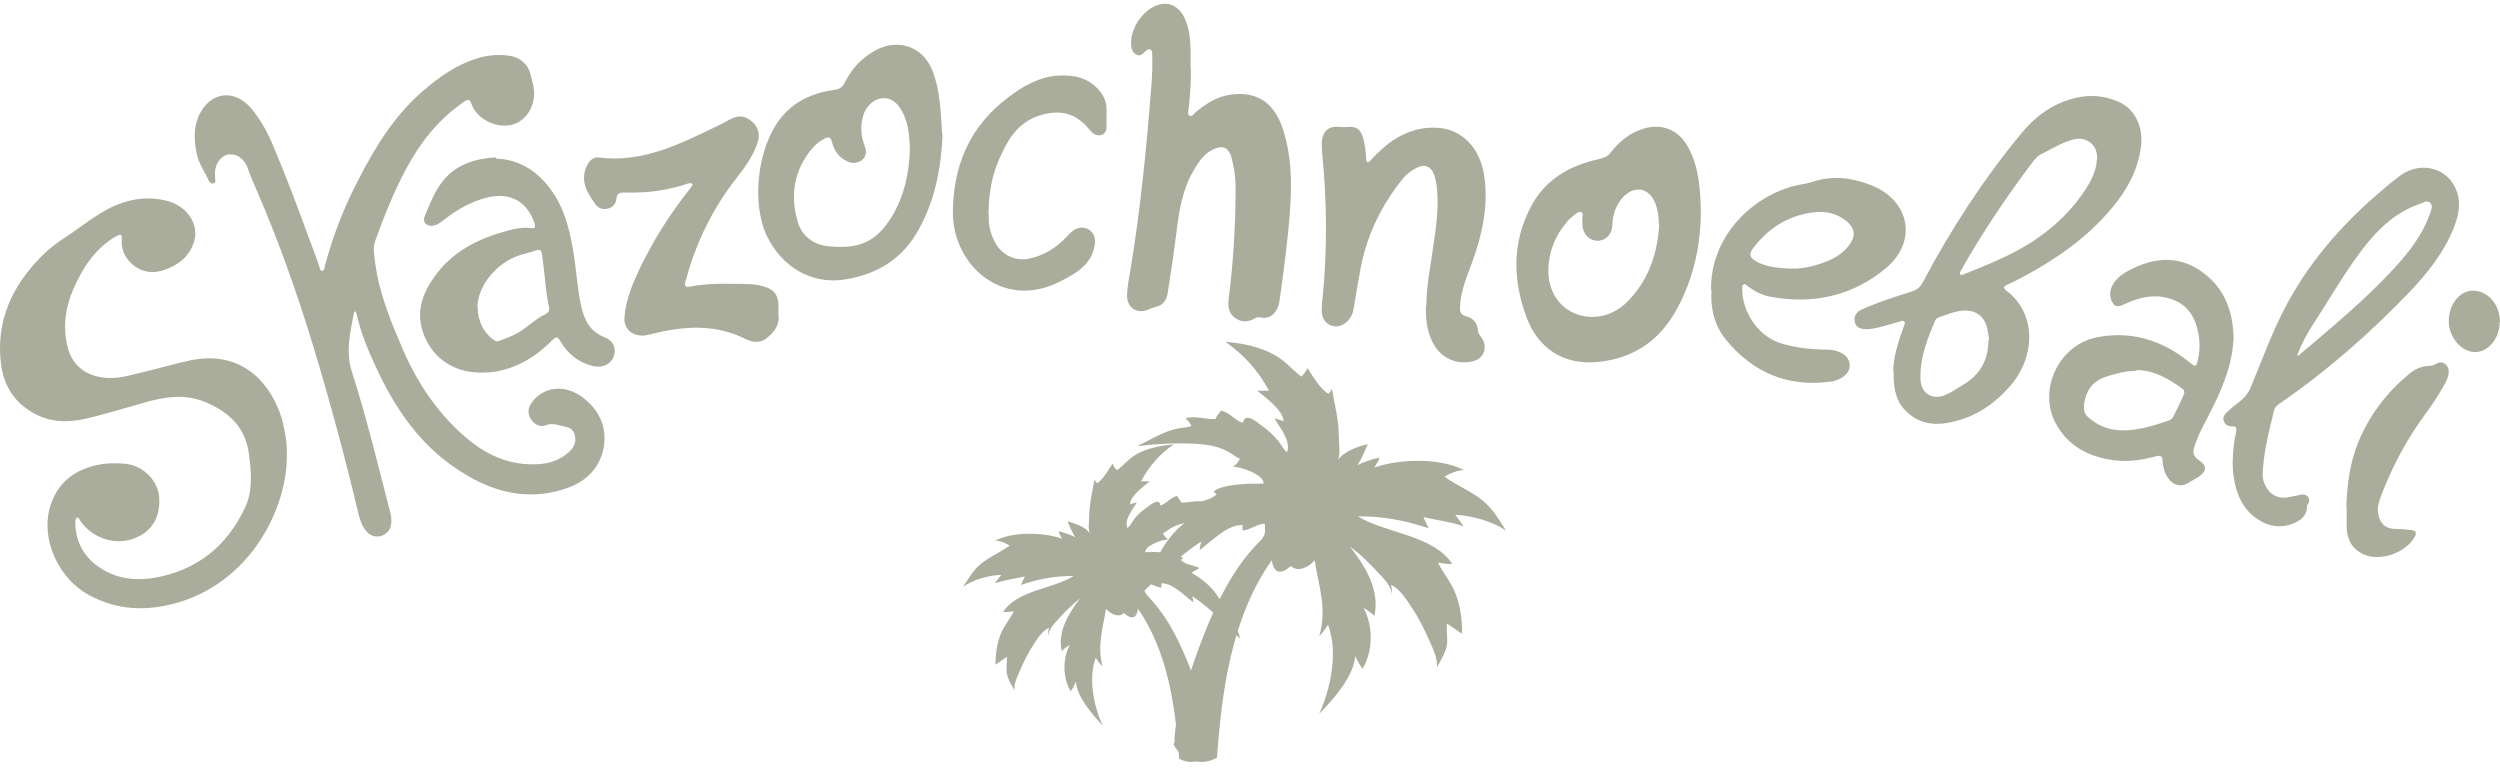 <?xml version="1.0" encoding="UTF-8"?> <svg xmlns="http://www.w3.org/2000/svg" width="244" height="75" viewBox="0 0 244 75" fill="none"><path d="M114.626 72.533C114.626 70.185 115.523 67.651 116.234 65.452C117.243 62.471 118.402 59.415 120.009 56.695C120.794 55.353 121.804 53.974 122.925 52.856C123.598 52.185 123.448 51.999 123.448 51.105C122.738 51.105 122.028 51.738 121.28 51.776C121.28 51.627 121.243 51.403 121.28 51.254C119.822 51.142 118.177 52.894 117.093 53.676C117.093 53.416 117.168 53.117 117.243 52.856C114.888 54.347 113.056 56.397 111 58.297C111 57.477 111.785 56.471 112.196 55.8C112.719 54.869 113.168 53.9 113.766 53.043C114.701 51.664 115.822 50.732 117.28 49.95C117.019 49.651 116.607 49.577 116.308 49.279C116.981 48.906 118.252 48.832 118.738 48.236C118.664 48.198 118.551 48.049 118.439 48.012C118.925 47.416 120.757 47.304 121.542 47.229C122.14 47.192 122.738 47.229 123.336 47.192C123.336 46.298 121.093 45.552 120.346 45.552C120.608 45.366 120.907 45.068 121.019 44.77C120.645 44.658 120.421 44.397 120.084 44.211C119.075 43.577 117.916 43.391 116.72 43.316C114.813 43.204 112.907 43.316 111 43.54C112.159 42.981 113.206 42.31 114.477 41.937C115.075 41.751 115.673 41.751 116.271 41.602C116.196 41.304 115.934 41.043 115.71 40.819C116.495 40.596 117.318 40.819 118.103 40.894C119 40.931 118.439 40.894 118.925 40.409C119.224 40.111 118.925 39.925 119.673 40.26C120.271 40.558 120.682 41.117 121.318 41.267C121.505 40.186 122.626 41.155 123.075 41.49C123.71 41.937 124.346 42.496 124.832 43.13C125.093 43.465 125.28 43.913 125.617 44.136C126.028 43.055 124.907 41.714 124.383 40.857C124.682 40.894 124.981 41.006 125.28 41.117C125.243 40.037 123.486 38.77 122.701 38.136C123.075 38.136 123.486 38.136 123.86 38.136C122.813 36.198 121.43 34.633 119.598 33.366C121.243 33.478 123.149 33.888 124.57 34.745C125.505 35.304 126.178 36.124 127 36.757C127.262 36.534 127.449 36.236 127.635 35.938C128.084 36.683 128.906 38.024 129.654 38.434C129.804 38.285 129.953 38.173 129.991 37.913C130.252 39.478 130.664 40.968 130.664 42.534C130.664 43.242 130.85 44.248 130.589 44.919C131 44.136 132.645 43.502 133.505 43.353C133.168 43.987 132.907 44.844 132.458 45.403C133.131 45.105 133.879 44.807 134.626 44.658C134.589 44.993 134.327 45.291 134.14 45.627C136.608 44.77 140.533 44.658 142.888 45.888C142.252 45.888 141.542 46.186 140.981 46.521C142.14 47.378 143.523 47.9 144.682 48.832C145.729 49.689 146.29 50.695 147 51.813C145.804 50.919 143.561 50.285 142.028 50.248C142.327 50.62 142.589 50.993 142.851 51.366C141.579 50.919 140.234 50.77 138.925 50.471C139.075 50.844 139.299 51.179 139.411 51.552C137.206 50.807 134.888 50.36 132.533 50.397C135.262 52.074 139.823 52.185 141.729 55.018C141.28 55.092 140.795 54.981 140.346 54.906C140.795 55.838 141.467 56.62 141.916 57.589C142.514 58.931 142.701 60.347 142.701 61.837C142.178 61.577 141.729 61.13 141.206 60.869C141.168 61.577 141.318 62.322 141.206 63.03C141.056 63.738 140.57 64.521 140.234 65.154C140.308 64.446 140.047 63.738 139.748 63.067C139.187 61.763 138.514 60.347 137.692 59.154C137.206 58.409 136.57 57.44 135.748 57.068C135.86 57.403 135.86 57.776 135.86 58.148C135.86 57.403 135.262 56.658 134.776 56.173C133.879 55.204 132.832 54.123 131.748 53.341C133.243 55.241 134.701 57.589 134.14 60.123C133.841 59.788 133.467 59.564 133.093 59.341C134.028 61.092 134.028 63.552 132.981 65.266C132.72 64.893 132.458 64.484 132.271 64.036C132.122 66.049 130.103 68.285 128.757 69.663C129.878 67.204 130.626 63.626 129.617 60.98C129.355 61.353 129.094 61.763 128.757 62.099C129.542 59.49 128.72 57.254 128.308 54.682C127.785 55.316 126.701 55.912 125.991 55.241C125.056 56.061 124.346 56.061 124.121 54.682C120.196 60.272 119.262 67.316 118.776 73.949C117.131 74.881 115.299 74.173 114.514 72.608" fill="#AAAD9B"></path><path d="M118.285 73.141C118.285 71.374 117.616 69.419 117.058 67.764C116.314 65.509 115.422 63.178 114.231 61.11C113.636 60.095 112.855 59.043 112.074 58.216C111.591 57.727 111.665 57.539 111.702 56.862C112.223 56.862 112.781 57.314 113.339 57.351C113.339 57.238 113.376 57.088 113.339 56.938C114.417 56.862 115.645 58.178 116.463 58.78C116.463 58.554 116.426 58.366 116.351 58.178C118.099 59.306 119.512 60.885 121 62.313C121 61.712 120.405 60.922 120.107 60.396C119.698 59.719 119.401 58.968 118.917 58.291C118.248 57.238 117.355 56.524 116.314 55.922C116.5 55.697 116.835 55.622 117.058 55.434C116.537 55.171 115.607 55.096 115.235 54.644C115.31 54.644 115.384 54.532 115.459 54.494C115.087 54.043 113.711 53.968 113.116 53.893C112.669 53.855 112.223 53.893 111.777 53.893C111.777 53.216 113.45 52.652 114.008 52.652C113.822 52.501 113.599 52.276 113.488 52.05C113.748 51.975 113.934 51.75 114.194 51.599C114.975 51.111 115.831 50.96 116.723 50.923C118.173 50.81 119.587 50.923 121 51.111C120.145 50.697 119.326 50.171 118.397 49.87C117.95 49.72 117.504 49.72 117.058 49.607C117.132 49.381 117.281 49.193 117.467 49.005C116.872 48.817 116.277 49.005 115.682 49.043C115.012 49.08 115.422 49.043 115.05 48.667C114.826 48.441 115.05 48.291 114.492 48.554C114.045 48.78 113.748 49.193 113.265 49.343C113.153 48.517 112.298 49.268 111.926 49.532C111.442 49.87 110.959 50.283 110.624 50.772C110.438 51.035 110.289 51.374 110.029 51.524C109.694 50.697 110.587 49.682 110.959 49.043C110.736 49.08 110.512 49.156 110.289 49.231C110.289 48.404 111.628 47.464 112.223 46.975C111.926 46.975 111.628 46.975 111.368 46.975C112.149 45.509 113.19 44.306 114.566 43.366C113.339 43.479 111.888 43.742 110.847 44.381C110.141 44.795 109.657 45.434 109.025 45.885C108.802 45.735 108.69 45.471 108.579 45.246C108.244 45.81 107.612 46.825 107.091 47.163C106.979 47.05 106.868 46.938 106.83 46.787C106.607 47.953 106.347 49.08 106.31 50.283C106.31 50.81 106.161 51.599 106.384 52.088C106.087 51.486 104.822 51.035 104.19 50.885C104.413 51.374 104.636 52.013 104.971 52.426C104.45 52.201 103.893 51.975 103.335 51.862C103.335 52.088 103.558 52.351 103.669 52.577C101.847 51.938 98.909 51.862 97.124 52.765C97.608 52.765 98.128 52.99 98.537 53.253C97.645 53.893 96.641 54.306 95.748 55.02C94.967 55.659 94.558 56.449 94 57.276C94.893 56.599 96.603 56.111 97.719 56.111C97.496 56.374 97.31 56.674 97.087 56.938C98.054 56.599 99.021 56.486 100.025 56.261C99.913 56.524 99.765 56.787 99.653 57.088C101.289 56.524 103.037 56.186 104.785 56.223C102.74 57.502 99.318 57.577 97.905 59.719C98.24 59.757 98.612 59.719 98.946 59.644C98.612 60.359 98.091 60.96 97.756 61.674C97.31 62.69 97.161 63.78 97.161 64.87C97.533 64.644 97.868 64.344 98.277 64.118C98.314 64.644 98.165 65.246 98.277 65.772C98.389 66.336 98.76 66.9 99.021 67.389C98.946 66.825 99.169 66.298 99.392 65.81C99.802 64.795 100.322 63.742 100.917 62.84C101.289 62.276 101.773 61.524 102.405 61.261C102.293 61.524 102.293 61.787 102.331 62.088C102.331 61.524 102.777 60.96 103.149 60.584C103.818 59.832 104.599 59.043 105.417 58.404C104.302 59.87 103.186 61.637 103.632 63.554C103.856 63.328 104.116 63.103 104.413 62.953C103.707 64.268 103.707 66.148 104.488 67.464C104.711 67.201 104.86 66.862 105.008 66.524C105.12 68.065 106.645 69.757 107.612 70.81C106.756 68.93 106.198 66.223 106.942 64.193C107.128 64.494 107.351 64.795 107.612 65.02C107.054 63.028 107.649 61.336 107.946 59.419C108.318 59.87 109.174 60.359 109.694 59.832C110.401 60.471 110.921 60.434 111.07 59.419C114.008 63.667 114.715 69.005 115.087 74.043C116.314 74.757 117.69 74.231 118.285 73.028" fill="#AAAD9B"></path><path d="M34.578 30.375C34.208 32.35 33.69 34.249 34.356 36.335C35.8 40.805 36.874 45.349 38.059 49.894C38.17 50.303 38.244 50.75 38.17 51.16C38.096 51.719 37.763 52.092 37.281 52.278C36.763 52.464 36.281 52.352 35.874 51.98C35.356 51.458 35.171 50.825 34.986 50.155C33.69 44.679 32.209 39.203 30.58 33.802C28.988 28.588 27.174 23.447 24.989 18.419C24.693 17.748 24.397 17.078 24.175 16.407C23.841 15.439 22.99 14.917 22.175 15.103C21.398 15.327 20.88 16.221 20.991 17.189C20.991 17.264 20.991 17.301 20.991 17.376C20.991 17.562 21.139 17.785 20.843 17.897C20.62 17.971 20.435 17.785 20.361 17.599C19.991 16.742 19.399 15.997 19.213 15.066C18.954 13.8 18.843 12.57 19.399 11.304C20.472 8.957 22.842 8.622 24.508 10.559C25.471 11.714 26.174 13.017 26.729 14.396C27.914 17.189 28.988 20.058 30.024 22.888C30.395 23.931 30.839 24.974 31.172 26.055C31.209 26.203 31.246 26.427 31.431 26.427C31.691 26.427 31.654 26.166 31.691 26.017C32.468 23.075 33.579 20.206 34.986 17.525C36.652 14.284 38.54 11.229 41.317 8.846C42.872 7.505 44.501 6.35 46.5 5.717C47.574 5.381 48.684 5.27 49.795 5.456C50.795 5.605 51.572 6.313 51.794 7.318C51.905 7.84 52.09 8.361 52.127 8.92C52.202 10.522 51.239 11.9 49.869 12.198C48.351 12.533 46.5 11.565 46.019 10.149C45.834 9.553 45.574 9.74 45.241 9.963C42.761 11.677 40.983 13.949 39.576 16.593C38.392 18.828 37.466 21.175 36.615 23.522C36.355 24.229 36.541 24.937 36.615 25.645C37.022 28.736 38.207 31.53 39.428 34.361C40.835 37.527 42.761 40.358 45.389 42.63C47.315 44.306 49.536 45.387 52.164 45.312C53.423 45.312 54.608 44.977 55.571 44.083C55.978 43.673 56.237 43.226 56.126 42.63C56.052 42.109 55.793 41.774 55.237 41.662C54.571 41.55 53.979 41.215 53.238 41.513C52.683 41.736 52.127 41.401 51.794 40.88C51.461 40.321 51.535 39.799 51.905 39.278C53.053 37.713 55.126 37.49 56.83 38.756C58.422 39.948 59.236 41.55 58.94 43.562C58.607 45.61 57.274 46.951 55.386 47.622C51.942 48.851 48.647 48.218 45.574 46.392C41.28 43.897 38.614 40.06 36.615 35.665C35.874 34.063 35.208 32.461 34.837 30.748C34.837 30.636 34.764 30.524 34.69 30.413C34.615 30.413 34.578 30.413 34.504 30.413" fill="#AAAD9B"></path><path d="M28 44.49C28 50.047 23.982 57.569 16.095 59.118C13.491 59.647 10.998 59.345 8.654 58.06C5.752 56.472 4.041 52.768 4.822 49.706C5.343 47.703 6.571 46.342 8.505 45.662C9.77 45.208 11.072 45.133 12.375 45.284C14.049 45.511 15.425 46.947 15.537 48.535C15.686 50.614 14.681 52.088 12.784 52.655C10.961 53.184 8.952 52.428 7.836 50.84C7.761 50.727 7.724 50.462 7.501 50.538C7.352 50.614 7.352 50.84 7.352 50.992C7.352 52.655 8.022 54.053 9.287 55.074C10.998 56.434 13.007 56.737 15.053 56.397C19.183 55.679 22.159 53.335 23.945 49.48C24.726 47.779 24.503 45.964 24.28 44.188C23.908 41.693 22.345 40.219 20.113 39.274C17.918 38.329 15.76 38.782 13.639 39.425C11.928 39.916 10.254 40.408 8.543 40.824C6.98 41.202 5.418 41.277 3.929 40.635C1.697 39.69 0.395 37.913 0.098 35.532C-0.423 31.336 1.176 27.896 4.078 24.986C4.86 24.192 5.715 23.587 6.645 22.982C7.65 22.302 8.617 21.546 9.659 20.904C11.705 19.618 13.937 18.976 16.355 19.618C18.215 20.11 19.443 21.849 18.96 23.512C18.513 25.099 17.285 25.968 15.797 26.422C14.57 26.762 13.416 26.422 12.561 25.439C12.04 24.835 11.816 24.116 11.891 23.323C11.891 22.869 11.816 22.831 11.407 23.02C9.324 24.192 8.096 26.082 7.166 28.199C6.385 29.975 6.124 31.828 6.571 33.755C6.98 35.569 8.245 36.628 10.105 36.855C11.556 37.044 12.895 36.552 14.235 36.25C15.723 35.91 17.174 35.456 18.662 35.154C23.201 34.247 26.065 36.855 27.33 40.332C27.553 40.937 27.702 41.58 27.814 42.26C27.963 42.978 28 43.734 28 44.49Z" fill="#AAAD9B"></path><path d="M184.776 36.243C184.776 34.942 185.249 33.417 185.796 31.892C185.832 31.743 186.014 31.558 185.832 31.372C185.686 31.223 185.504 31.372 185.322 31.409C184.485 31.632 183.647 31.93 182.773 32.078C182.518 32.115 182.263 32.153 182.008 32.115C181.535 32.115 181.134 31.93 181.025 31.409C180.916 30.888 181.171 30.479 181.608 30.256C182.227 29.959 182.846 29.735 183.502 29.475C184.521 29.103 185.577 28.768 186.633 28.434C187.106 28.285 187.398 28.025 187.653 27.578C190.384 22.409 193.552 17.537 197.266 13.037C198.686 11.29 200.47 10.025 202.655 9.542C204.075 9.207 205.459 9.356 206.806 9.951C208.372 10.657 209.21 12.368 208.955 14.339C208.664 16.608 207.608 18.504 206.224 20.178C203.857 23.078 200.834 25.198 197.594 26.946C197.048 27.244 196.465 27.541 195.882 27.802C195.554 27.95 195.482 28.099 195.809 28.359C198.759 30.553 198.722 34.793 196.174 37.694C194.753 39.33 193.042 40.52 190.966 41.078C189.073 41.599 187.288 41.524 185.832 39.925C185.104 39.107 184.776 38.028 184.812 36.169M204.694 15.529C204.694 14.711 204.403 14.041 203.675 13.707C203.056 13.409 202.437 13.558 201.818 13.781C200.871 14.116 199.997 14.674 199.087 15.12C198.832 15.269 198.65 15.492 198.431 15.752C195.882 19.136 193.515 22.632 191.44 26.314C191.367 26.462 191.221 26.611 191.294 26.76C191.44 26.946 191.622 26.76 191.768 26.723C192.933 26.277 194.098 25.793 195.227 25.273C198.286 23.897 200.98 22 203.019 19.248C203.82 18.132 204.585 16.979 204.658 15.529M194.134 33.231C194.098 32.897 194.062 32.562 193.989 32.227C193.734 30.851 192.824 30.182 191.44 30.33C190.675 30.405 189.983 30.739 189.255 30.963C189.109 31 188.964 31.111 188.891 31.26C188.09 33.082 187.398 34.904 187.434 36.913C187.434 38.363 188.563 39.107 189.874 38.549C190.529 38.252 191.148 37.843 191.731 37.471C193.297 36.504 194.062 35.091 194.062 33.231" fill="#AAAD9B"></path><path d="M116.236 6.719C116.236 8.001 116.164 9.284 116.02 10.529C116.02 10.793 115.84 11.133 116.092 11.284C116.344 11.435 116.524 11.095 116.705 10.944C117.713 10.114 118.758 9.435 120.055 9.246C122.541 8.869 124.27 9.926 125.134 12.378C126.071 15.095 126.107 17.887 125.891 20.716C125.675 23.622 125.279 26.489 124.882 29.356C124.702 30.526 123.982 31.205 123.009 30.979C122.793 30.941 122.613 30.979 122.433 31.092C121.784 31.469 121.136 31.469 120.523 31.017C119.911 30.564 119.839 29.922 119.911 29.206C120.379 25.584 120.595 21.961 120.595 18.302C120.595 17.321 120.451 16.34 120.199 15.396C119.875 14.189 119.118 14.189 118.218 14.68C117.425 15.132 116.921 15.887 116.452 16.717C115.408 18.528 115.083 20.528 114.831 22.603C114.579 24.602 114.291 26.602 113.967 28.602C113.859 29.319 113.498 29.809 112.778 29.96C112.526 30.036 112.274 30.111 112.057 30.224C110.904 30.677 109.932 29.998 110.004 28.715C110.04 27.847 110.22 27.017 110.364 26.149C111.337 20.226 111.913 14.264 112.382 8.265C112.454 7.322 112.49 6.341 112.454 5.36C112.454 5.172 112.454 4.908 112.274 4.832C112.057 4.757 111.913 4.908 111.769 5.021C111.517 5.285 111.265 5.549 110.904 5.323C110.544 5.134 110.4 4.757 110.4 4.342C110.292 2.681 111.697 0.757 113.246 0.418C114.255 0.191 115.155 0.72 115.66 1.851C116.056 2.757 116.164 3.7 116.2 4.681C116.2 5.36 116.2 6.039 116.2 6.719" fill="#AAAD9B"></path><path d="M166 20.605C166 23.841 165.323 27.229 163.557 30.353C161.903 33.289 159.384 34.982 156.001 35.321C152.655 35.66 150.136 34.079 148.971 30.917C147.655 27.342 147.58 23.766 149.347 20.303C150.738 17.556 153.143 16.163 156.076 15.523C156.527 15.41 156.903 15.297 157.203 14.883C157.993 13.867 158.97 13.039 160.211 12.625C162.091 11.948 163.82 12.625 164.759 14.357C165.774 16.201 165.962 18.271 166 20.642M161.903 21.922C161.903 21.207 161.827 20.567 161.602 19.965C161.038 18.309 159.497 18.008 158.331 19.325C158.181 19.513 158.031 19.701 157.918 19.927C157.542 20.567 157.391 21.244 157.354 21.997C157.354 22.863 156.715 23.465 155.963 23.503C155.211 23.503 154.61 23.013 154.459 22.148C154.422 21.884 154.459 21.621 154.422 21.357C154.422 21.131 154.572 20.868 154.347 20.718C154.083 20.567 153.895 20.83 153.707 20.943C153.444 21.131 153.219 21.32 153.031 21.546C151.79 22.938 151.151 24.557 151.114 26.401C151.114 27.417 151.377 28.358 151.941 29.186C153.482 31.332 156.602 31.52 158.632 29.638C160.85 27.53 161.752 24.858 161.94 21.959" fill="#AAAD9B"></path><path d="M217.909 45.004C217.946 44.026 218.02 43.086 218.244 42.146C218.318 41.769 218.244 41.581 217.872 41.619C217.499 41.619 217.202 41.506 217.053 41.13C216.904 40.754 217.09 40.491 217.351 40.227C217.76 39.851 218.207 39.475 218.653 39.137C219.137 38.761 219.472 38.309 219.695 37.745C220.812 35.075 221.779 32.329 223.156 29.772C225.389 25.597 228.44 22.062 232.013 18.978C232.757 18.339 233.539 17.662 234.32 17.097C236.33 15.668 238.935 16.421 239.754 18.602C240.237 19.881 239.94 21.122 239.456 22.325C238.488 24.695 236.925 26.65 235.176 28.493C231.306 32.517 227.138 36.203 222.523 39.362C222.263 39.55 222.002 39.738 221.928 40.115C221.519 41.882 221.035 43.65 220.886 45.493C220.812 46.132 220.774 46.809 221.109 47.411C221.519 48.276 222.375 48.727 223.305 48.539C223.752 48.464 224.198 48.351 224.607 48.276C224.868 48.238 225.091 48.276 225.277 48.502C225.426 48.727 225.389 48.953 225.277 49.178C225.24 49.254 225.128 49.329 225.166 49.404C225.166 50.42 224.459 50.833 223.714 51.134C222.821 51.473 221.928 51.435 221.035 51.059C219.249 50.232 218.393 48.727 218.058 46.847C217.946 46.245 217.909 45.681 217.909 45.079M224.235 34.736C224.235 34.736 224.384 34.699 224.421 34.624C227.622 31.916 230.86 29.245 233.725 26.124C235.176 24.544 236.479 22.852 237.186 20.783C237.298 20.445 237.484 20.069 237.186 19.805C236.888 19.505 236.553 19.768 236.218 19.881C233.65 20.746 231.864 22.588 230.301 24.695C228.627 26.951 227.212 29.433 225.687 31.765C225.091 32.706 224.57 33.646 224.198 34.736" fill="#AAAD9B"></path><path d="M139.21 29.871C139.21 27.865 139.648 25.898 139.903 23.93C140.158 22.19 140.413 20.412 140.267 18.633C140.231 18.141 140.158 17.649 140.012 17.158C139.721 16.25 139.064 15.947 138.225 16.401C137.788 16.628 137.35 16.931 137.022 17.309C134.944 19.844 133.485 22.72 132.829 26.011C132.574 27.336 132.355 28.698 132.136 30.022C132.063 30.552 131.881 31.006 131.48 31.384C131.006 31.8 130.495 31.989 129.875 31.762C129.292 31.498 129.036 31.006 129 30.4C129 29.871 129.036 29.379 129.109 28.849C129.547 24.195 129.511 19.541 129.036 14.887C129.036 14.585 129 14.32 129 14.017C129.036 12.806 129.656 12.239 130.823 12.39C131.042 12.39 131.297 12.428 131.516 12.39C132.391 12.315 132.792 12.617 133.047 13.487C133.23 14.131 133.303 14.812 133.339 15.493C133.339 15.606 133.339 15.796 133.485 15.833C133.631 15.833 133.704 15.72 133.777 15.644C134.543 14.812 135.345 14.055 136.293 13.487C137.496 12.769 138.809 12.39 140.231 12.466C142.674 12.579 144.461 14.433 144.862 17.158C145.299 20.147 144.643 22.947 143.658 25.671C143.221 26.844 142.747 27.979 142.565 29.19C142.528 29.492 142.492 29.795 142.492 30.098C142.492 30.476 142.637 30.741 143.039 30.854C143.731 31.006 144.169 31.46 144.242 32.216C144.242 32.519 144.461 32.746 144.606 32.973C145.226 33.843 144.862 34.979 143.804 35.243C142.091 35.697 140.45 34.865 139.721 33.2C139.283 32.178 139.137 31.271 139.173 29.757" fill="#AAAD9B"></path><path d="M92 13.144C91.85 16.416 91.248 19.797 89.404 22.849C87.825 25.459 85.342 26.856 82.332 27.297C79.135 27.738 76.314 26.047 74.847 23.032C73.304 19.797 73.944 14.394 76.163 11.563C77.517 9.872 79.323 9.063 81.43 8.769C81.956 8.696 82.219 8.512 82.445 8.071C83.122 6.71 84.1 5.644 85.455 4.909C87.712 3.696 90.119 4.578 91.022 6.931C91.774 8.879 91.812 10.938 91.962 13.181M88.802 14.651C88.802 13.916 88.727 13.181 88.615 12.445C88.464 11.747 88.201 11.048 87.787 10.46C87.034 9.357 85.718 9.284 84.815 10.276C84.552 10.57 84.364 10.901 84.251 11.269C83.95 12.298 84.025 13.291 84.401 14.283C84.589 14.761 84.589 15.276 84.1 15.643C83.574 16.011 83.047 15.974 82.483 15.643C81.768 15.239 81.392 14.614 81.204 13.879C81.091 13.328 80.79 13.328 80.376 13.585C79.963 13.805 79.586 14.1 79.285 14.467C77.48 16.599 77.103 19.062 77.856 21.636C78.232 22.996 79.323 23.841 80.752 24.025C83.799 24.356 85.492 23.657 87.034 21.158C88.238 19.172 88.727 16.967 88.802 14.651Z" fill="#AAAD9B"></path><path d="M48.44 15.479C50.59 15.555 52.324 16.61 53.644 18.345C55.002 20.116 55.529 22.152 55.907 24.264C56.246 26.149 56.321 28.071 56.736 29.919C57.038 31.238 57.566 32.331 58.961 32.897C59.903 33.274 60.167 33.99 59.903 34.782C59.639 35.536 58.81 35.951 57.867 35.724C56.472 35.385 55.416 34.556 54.7 33.312C54.436 32.859 54.323 32.822 53.908 33.199C51.985 35.121 49.722 36.403 46.894 36.365C44.179 36.365 42.03 34.82 41.238 32.294C40.635 30.371 41.238 28.637 42.369 27.053C44.104 24.565 46.668 23.283 49.496 22.529C50.288 22.303 51.08 22.152 51.872 22.265C52.211 22.303 52.286 22.152 52.173 21.813C51.457 19.626 49.722 18.722 47.498 19.287C45.876 19.702 44.481 20.531 43.161 21.587C42.859 21.813 42.52 22.039 42.105 22.039C41.578 22.039 41.238 21.662 41.427 21.172C42.219 19.249 42.935 17.289 44.933 16.233C45.989 15.668 47.083 15.442 48.365 15.366M46.63 30.032C46.63 31.351 47.233 32.557 48.289 33.236C48.478 33.349 48.629 33.349 48.817 33.236C49.421 33.01 50.024 32.784 50.552 32.482C51.457 31.954 52.211 31.163 53.154 30.71C53.531 30.522 53.681 30.333 53.568 29.881C53.38 29.014 53.267 28.147 53.191 27.242C53.116 26.413 53.003 25.621 52.89 24.791C52.852 24.414 52.664 24.301 52.286 24.452C51.759 24.64 51.193 24.754 50.627 24.942C48.403 25.696 46.63 27.92 46.593 29.994" fill="#AAAD9B"></path><path d="M75.976 30.174C75.976 30.174 75.976 30.44 75.976 30.667C76.126 31.692 75.563 32.413 74.85 32.982C74.212 33.513 73.499 33.437 72.785 33.096C69.858 31.616 66.818 31.806 63.74 32.565C63.402 32.64 63.064 32.754 62.726 32.754C61.563 32.754 60.812 31.995 60.962 30.819C61.112 29.112 61.788 27.594 62.501 26.076C63.815 23.383 65.391 20.879 67.23 18.564C67.305 18.488 67.343 18.413 67.418 18.299C67.493 18.185 67.681 18.071 67.531 17.919C67.418 17.805 67.268 17.919 67.118 17.919C66.404 18.185 65.692 18.337 64.978 18.488C63.627 18.754 62.238 18.83 60.887 18.792C60.474 18.792 60.249 18.868 60.174 19.323C60.136 19.816 59.874 20.196 59.386 20.348C58.86 20.499 58.41 20.348 58.11 19.93C57.322 18.83 56.608 17.692 57.246 16.25C57.509 15.681 57.884 15.301 58.485 15.377C62.839 15.908 66.517 13.973 70.233 12.19C70.646 12 71.059 11.735 71.472 11.545C72.26 11.204 72.86 11.355 73.499 11.963C74.099 12.569 74.174 13.214 73.911 14.011C73.461 15.301 72.673 16.364 71.847 17.426C69.595 20.309 67.981 23.573 67.005 27.101C67.005 27.215 66.93 27.329 66.893 27.48C66.78 27.86 66.893 28.087 67.343 27.974C68.919 27.67 70.496 27.67 72.072 27.708C72.898 27.708 73.761 27.708 74.587 27.974C75.638 28.277 76.051 28.922 75.976 30.174Z" fill="#AAAD9B"></path><path d="M217.963 33.322C217.888 35.196 217.143 37.338 216.137 39.404C215.466 40.819 214.646 42.12 214.161 43.612C213.975 44.186 214.087 44.568 214.608 44.913C215.428 45.448 215.391 45.984 214.608 46.519C214.236 46.749 213.826 46.978 213.453 47.208C212.782 47.552 212.037 47.323 211.589 46.634C211.254 46.137 211.105 45.601 211.068 44.989C211.068 44.53 210.844 44.415 210.434 44.53C208.906 44.951 207.34 45.142 205.775 44.836C203.502 44.415 201.675 43.344 200.557 41.164C198.954 37.912 200.967 33.704 204.582 32.939C207.937 32.25 210.993 33.169 213.677 35.349C214.31 35.846 214.347 35.846 214.534 35.043C214.795 33.857 214.683 32.709 214.31 31.6C213.789 30.07 212.708 29.305 211.217 28.999C209.912 28.769 208.72 29.075 207.527 29.611C207.08 29.802 206.558 30.108 206.259 29.649C205.924 29.19 205.85 28.578 206.11 27.966C206.446 27.277 207.005 26.818 207.639 26.474C210.322 24.982 213.006 24.867 215.428 26.933C217.106 28.348 218 30.414 218 33.245M208.533 36.191C207.49 36.191 206.521 36.459 205.551 36.764C204.172 37.223 203.502 38.218 203.39 39.672C203.39 40.093 203.464 40.399 203.762 40.666C204.694 41.546 205.812 41.967 207.042 42.005C208.645 42.044 210.173 41.546 211.664 41.049C211.888 40.972 212.037 40.819 212.149 40.59C212.484 39.94 212.819 39.251 213.118 38.562C213.229 38.294 213.229 38.103 212.969 37.912C211.627 36.956 210.21 36.114 208.496 36.114" fill="#AAAD9B"></path><path d="M167.002 28.291C166.888 22.984 171.294 18.753 175.928 17.974C176.27 17.937 176.574 17.825 176.878 17.751C178.853 17.083 180.79 17.343 182.651 18.085C186.45 19.607 187.171 23.615 184.018 26.213C180.79 28.885 176.954 29.739 172.776 28.959C171.978 28.811 171.256 28.44 170.61 27.957C170.459 27.846 170.345 27.66 170.155 27.772C170.003 27.883 170.041 28.106 170.041 28.291C170.041 30.11 171.332 32.819 173.991 33.562C175.282 33.933 176.574 34.081 177.903 34.118C178.397 34.118 178.891 34.118 179.385 34.304C179.992 34.526 180.448 34.898 180.524 35.529C180.6 36.197 180.182 36.642 179.612 36.939C179.347 37.087 179.043 37.199 178.739 37.236C174.523 37.83 171.104 36.382 168.483 33.19C167.306 31.78 166.926 30.036 167.04 28.328M174.789 26.213C175.472 26.25 176.156 26.139 176.802 25.99C178.207 25.619 179.574 25.137 180.486 23.912C181.132 23.058 181.056 22.316 180.258 21.611C179.309 20.831 178.207 20.572 176.992 20.72C174.485 21.054 172.548 22.279 171.066 24.283C170.724 24.765 170.762 25.062 171.218 25.396C171.408 25.508 171.636 25.656 171.864 25.73C172.776 26.102 173.763 26.176 174.751 26.213" fill="#AAAD9B"></path><path d="M96.51 20.927C96.436 21.748 96.621 22.793 97.175 23.764C97.877 24.958 99.207 25.555 100.537 25.219C101.904 24.921 103.049 24.212 104.01 23.204C104.232 22.98 104.453 22.718 104.712 22.532C105.229 22.121 105.857 22.121 106.338 22.457C106.855 22.831 106.966 23.39 106.818 24.062C106.448 25.891 105.008 26.675 103.567 27.422C97.951 30.37 93.037 25.928 93 20.815C93 16.224 94.626 12.342 98.394 9.505C99.872 8.386 101.424 7.49 103.308 7.378C104.823 7.303 106.19 7.565 107.261 8.796C107.741 9.356 108 9.953 108 10.662C108 11.222 108 11.82 108 12.38C108 12.715 107.889 13.014 107.52 13.163C107.187 13.275 106.892 13.163 106.633 12.977C106.485 12.827 106.338 12.678 106.227 12.529C104.897 10.961 103.345 10.662 101.387 11.297C99.281 12.006 98.357 13.649 97.544 15.477C96.805 17.12 96.51 18.837 96.473 20.927" fill="#AAAD9B"></path><path d="M229 49.569C229.072 47.367 229.325 45.24 230.156 43.19C231.24 40.531 232.939 38.328 235.071 36.543C235.649 36.05 236.336 35.708 237.131 35.708C237.348 35.708 237.565 35.632 237.745 35.518C238.07 35.328 238.396 35.29 238.685 35.556C238.974 35.822 239.046 36.164 238.974 36.505C238.902 37.037 238.613 37.455 238.36 37.911C237.709 39.088 236.878 40.151 236.119 41.253C234.565 43.493 233.336 45.924 232.361 48.468C232.18 49 231.999 49.531 232.108 50.101C232.252 51.05 232.758 51.582 233.698 51.62C234.24 51.62 234.782 51.658 235.36 51.734C235.758 51.772 235.902 52 235.686 52.38C234.818 53.974 232.252 54.848 230.662 54.089C229.578 53.595 229.072 52.683 229.036 51.506C229.036 50.861 229.036 50.177 229.036 49.531" fill="#AAAD9B"></path><path d="M243.966 31.427C243.966 32.997 242.885 34.366 241.568 34.366C240.25 34.366 239 32.917 239 31.346C239 29.735 240.047 28.366 241.365 28.366C242.817 28.366 244 29.735 244 31.427" fill="#AAAD9B"></path></svg> 